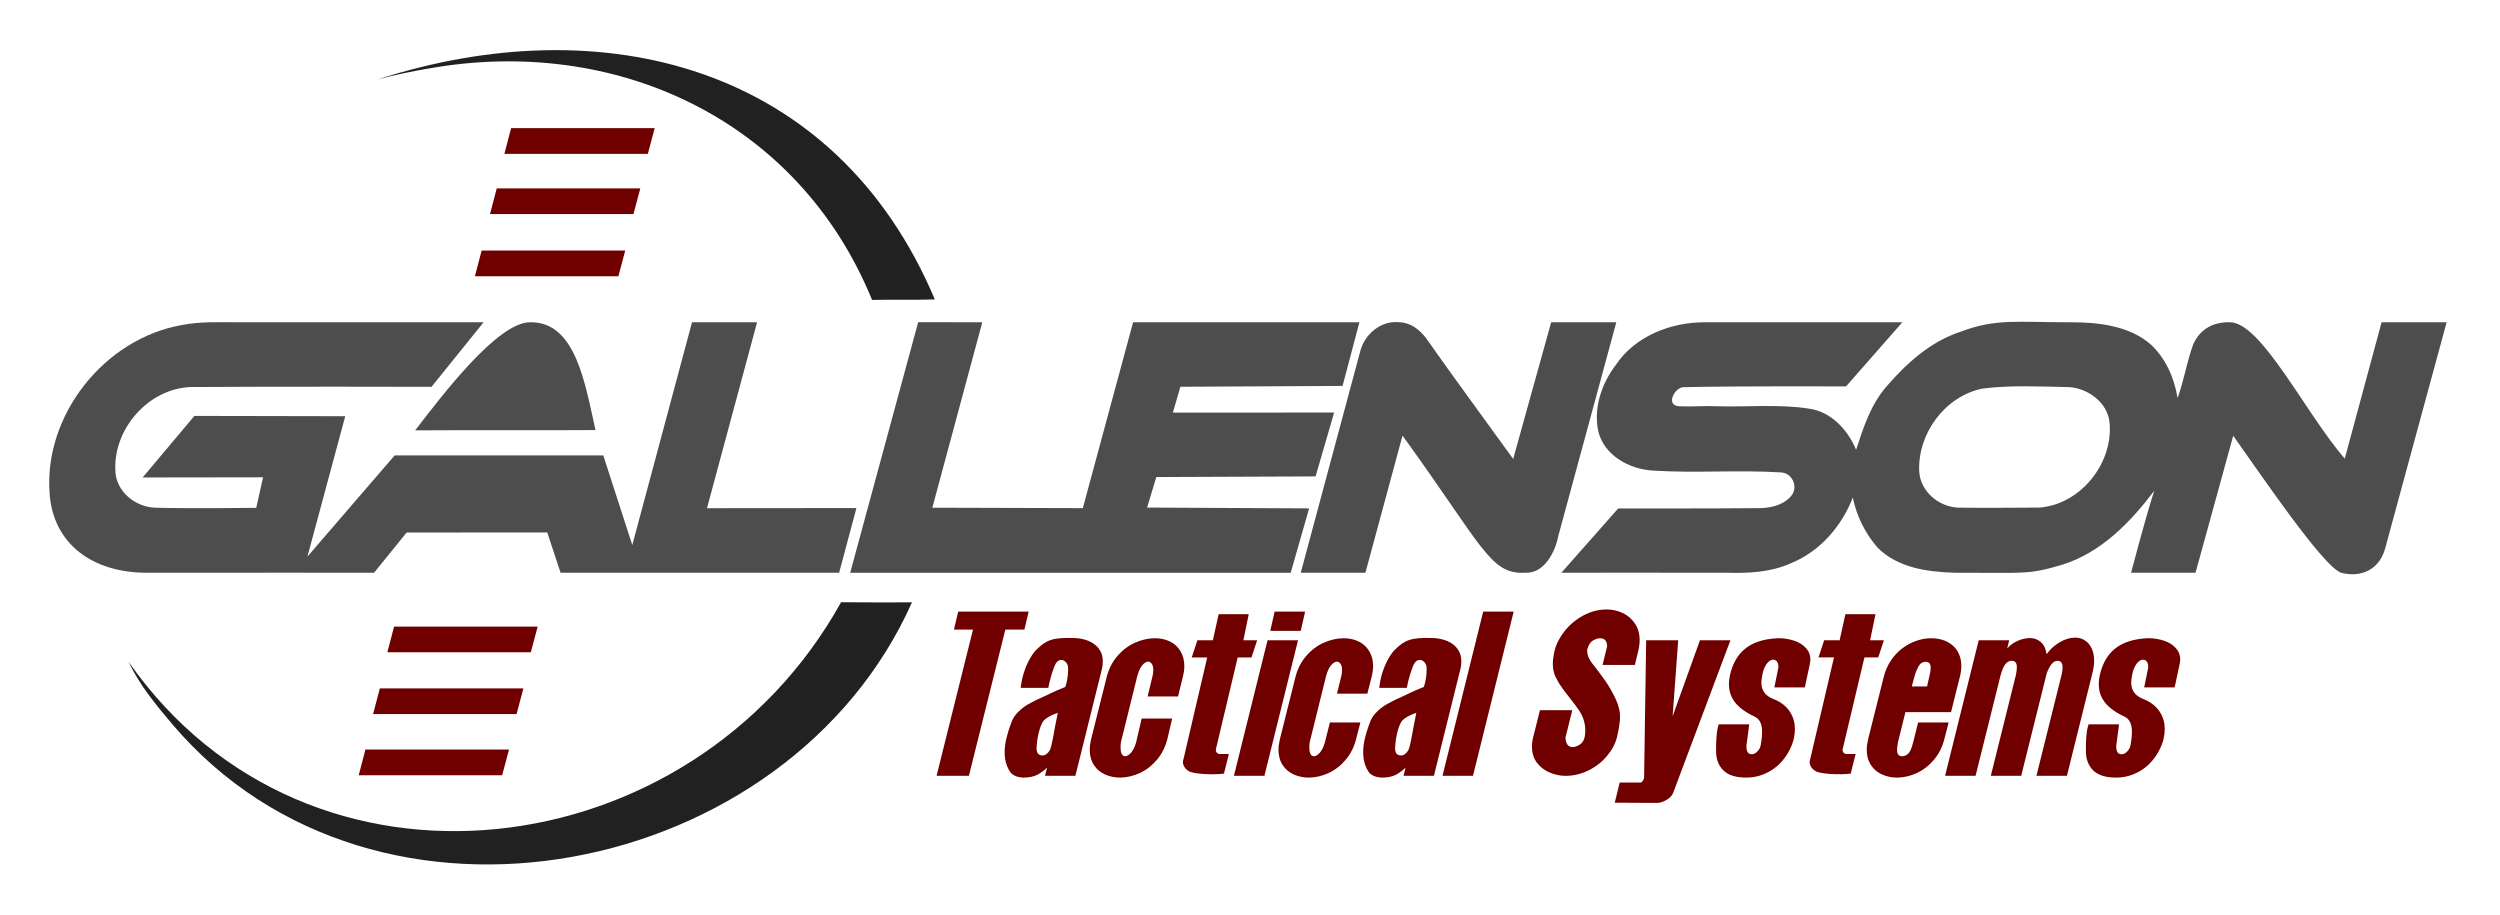 <?xml version="1.0" encoding="UTF-8" standalone="no"?>
<!-- Created with Inkscape (http://www.inkscape.org/) -->

<svg
   xmlns:dc="http://purl.org/dc/elements/1.1/"
   xmlns:cc="http://creativecommons.org/ns#"
   xmlns:rdf="http://www.w3.org/1999/02/22-rdf-syntax-ns#"
   xmlns:svg="http://www.w3.org/2000/svg"
   xmlns="http://www.w3.org/2000/svg"
   xmlns:sodipodi="http://sodipodi.sourceforge.net/DTD/sodipodi-0.dtd"
   xmlns:inkscape="http://www.inkscape.org/namespaces/inkscape"
   id="svg2"
   version="1.1"
   inkscape:version="0.91 r13725"
   width="49.036mm"
   height="17.956mm"
   viewBox="0 0 173.75 63.625"
   sodipodi:docname="Gallenson Tactical.svg"
   inkscape:export-filename="C:\Users\Andrew\Desktop\GALLENWIPSM2.png"
   inkscape:export-xdpi="340.90375"
   inkscape:export-ydpi="340.90375">
  <title
     id="title3379">Gallenson Tactical Logo</title>
  <defs
     id="defs6" />
  <sodipodi:namedview
     pagecolor="#ffffff"
     bordercolor="#666666"
     borderopacity="1"
     objecttolerance="10"
     gridtolerance="10"
     guidetolerance="10"
     inkscape:pageopacity="0"
     inkscape:pageshadow="2"
     inkscape:window-width="1920"
     inkscape:window-height="1018"
     id="namedview4"
     showgrid="false"
     showguides="false"
     inkscape:zoom="8.0000001"
     inkscape:cx="88.725005"
     inkscape:cy="28.132447"
     inkscape:window-x="-8"
     inkscape:window-y="-8"
     inkscape:window-maximized="1"
     inkscape:current-layer="svg2"
     units="mm"
     fit-margin-top="0"
     fit-margin-left="0"
     fit-margin-right="0"
     fit-margin-bottom="0" />
  <g
     id="g3395"
     style="fill:#212121;fill-opacity:1"
     transform="translate(-0.125,-0.059)">
    <path
       sodipodi:nodetypes="ccccc"
       id="path20"
       d="m 26.361,5.582 c 15.57,-5.028 31.838,-1.058 38.734,15.288 -1.454,0.045 -2.908,0.003 -4.362,0.033 C 55.594,8.323 42.863,2.51 29.916,4.82 28.718,5.022 27.581,5.26 26.361,5.582 Z"
       style="opacity:1;fill:#212121;fill-opacity:1"
       inkscape:connector-curvature="0" />
    <path
       sodipodi:nodetypes="cccccc"
       id="path38"
       d="m 58.58,41.914 c 1.641,0.021 3.284,0.009 4.925,0.009 C 54.967,61.127 26.263,67.047 12.113,50.409 10.966,49.057 9.822,47.67 9.058,46.056 21.592,63.963 48.246,60.517 58.58,41.914 Z"
       style="opacity:1;fill:#212121;fill-opacity:1"
       inkscape:connector-curvature="0" />
  </g>
  <g
     id="g3370"
     style="fill:#700000;fill-opacity:1"
     transform="translate(-0.125,-0.059)">
    <g
       id="text3338"
       style="font-style:italic;font-variant:normal;font-weight:normal;font-stretch:normal;font-size:13.736px;line-height:125%;font-family:Arroyo;-inkscape-font-specification:'Arroyo Italic';letter-spacing:0px;word-spacing:0px;fill:#700000;fill-opacity:1;stroke:none;stroke-width:1px;stroke-linecap:butt;stroke-linejoin:miter;stroke-opacity:1"
       transform="matrix(0.963,0,0,1.039,-11.098,-16.143)">
      <path
         style="fill:#700000;fill-opacity:1"
         sodipodi:nodetypes="ccccccccc"
         inkscape:connector-curvature="0"
         id="path3379"
         d="m 79.246,67.49 2.334,0 2.63,-9.781 1.375,0 0.307,-1.205 -5.084,0 -0.307,1.205 1.375,0 z" />
      <path
         style="fill:#700000;fill-opacity:1"
         sodipodi:nodetypes="cccccccccccccccscccccccscccc"
         inkscape:connector-curvature="0"
         id="path3381"
         d="m 85.319,61.609 1.992,0 c 0.091,-0.521 0.356,-1.331 0.536,-1.627 0.296,-0.442 0.772,-0.225 0.88,0.165 0.041,0.192 0.008,0.878 -0.188,1.399 -0.802,0.281 -1.36,0.577 -2.067,0.858 -0.107,0.049 -0.264,0.125 -0.469,0.228 -0.583,0.267 -1.113,0.745 -1.298,1.149 -0.324,0.795 -0.975,2.346 -0.126,3.48 0.188,0.206 0.483,0.322 0.885,0.349 0.452,0 0.807,-0.065 1.066,-0.195 0.264,-0.134 0.494,-0.293 0.691,-0.476 l -0.148,0.55 2.193,0 1.912,-7.143 c 0.045,-0.152 0.067,-0.322 0.067,-0.51 0,-0.277 -0.065,-0.516 -0.195,-0.718 -0.13,-0.206 -0.3,-0.369 -0.51,-0.49 -0.21,-0.125 -0.438,-0.215 -0.684,-0.268 -0.246,-0.058 -0.487,-0.087 -0.724,-0.087 -1.525,-0.044 -1.991,0.144 -2.676,0.78 -0.263,0.218 -0.972,1.132 -1.137,2.555 z m 2.096,4.177 c -0.156,0.228 -0.331,0.342 -0.523,0.342 -0.286,0 -0.429,-0.159 -0.429,-0.476 0.022,-0.709 0.249,-1.56 0.515,-1.857 0.197,-0.192 0.537,-0.367 1.019,-0.523 -0.282,1.21 -0.404,2.202 -0.582,2.514 z" />
      <path
         style="fill:#700000;fill-opacity:1"
         sodipodi:nodetypes="cccsccsccccscscccccccscsccsccscc"
         inkscape:connector-curvature="0"
         id="path3383"
         d="m 94.479,62.184 2.193,0 0.342,-1.288 c 0.076,-0.282 0.114,-0.53 0.114,-0.744 0,-0.393 -0.096,-0.731 -0.288,-1.013 -0.188,-0.286 -0.44,-0.499 -0.758,-0.637 -0.317,-0.143 -0.675,-0.215 -1.073,-0.215 -0.474,0 -0.95,0.098 -1.429,0.295 -0.478,0.192 -0.905,0.49 -1.281,0.892 -0.371,0.398 -0.63,0.872 -0.778,1.422 l -1.113,4.118 c -0.072,0.277 -0.107,0.521 -0.107,0.731 0,0.398 0.101,0.74 0.302,1.026 0.201,0.282 0.469,0.492 0.805,0.63 0.335,0.139 0.704,0.208 1.107,0.208 0.478,-0.009 0.948,-0.112 1.408,-0.309 0.465,-0.201 0.874,-0.496 1.227,-0.885 0.358,-0.389 0.61,-0.856 0.758,-1.402 l 0.342,-1.356 -2.2,0 -0.396,1.577 c -0.085,0.291 -0.201,0.519 -0.349,0.684 -0.148,0.165 -0.293,0.253 -0.436,0.262 -0.228,0 -0.342,-0.197 -0.342,-0.59 0,-0.143 0.009,-0.262 0.027,-0.355 l 1.18,-4.42 c 0.094,-0.322 0.215,-0.563 0.362,-0.724 0.148,-0.161 0.293,-0.241 0.436,-0.241 0.103,0.009 0.188,0.063 0.255,0.161 0.067,0.094 0.101,0.224 0.101,0.389 0,0.139 -0.018,0.277 -0.054,0.416 z" />
      <path
         style="fill:#700000;fill-opacity:1"
         sodipodi:nodetypes="ccccccccccscccsccc"
         inkscape:connector-curvature="0"
         id="path3385"
         d="m 101.974,59.572 0.409,-1.15 -0.995,0 0.388,-1.744 -2.172,0 -0.416,1.744 -1.117,0 -0.409,1.15 1.117,0 -1.69,6.711 c -0.036,0.13 -0.087,0.265 -0.054,0.396 0.061,0.235 0.202,0.375 0.402,0.493 0.322,0.195 1.728,0.27 2.552,0.172 l 0.355,-1.322 c -0.054,0.018 -0.503,0.008 -0.66,0.008 -0.183,0 -0.316,-0.155 -0.275,-0.329 l 1.569,-6.129 z" />
      <path
         style="fill:#700000;fill-opacity:1"
         sodipodi:nodetypes="cccccccccc"
         inkscape:connector-curvature="0"
         id="path3387"
         d="m 100.706,67.49 2.2,0 2.428,-9.068 -2.2,0 z m 2.625,-9.696 2.2,0 0.313,-1.29 -2.2,0 z" />
      <path
         inkscape:connector-curvature="0"
         style="fill:#700000;fill-opacity:1"
         id="path3389"
         d="m 108.142,61.997 2.193,0 0.302,-1.1 q 0.114,-0.423 0.114,-0.744 0,-0.59 -0.288,-1.013 -0.282,-0.429 -0.758,-0.637 -0.476,-0.215 -1.073,-0.215 -0.711,0 -1.429,0.295 -0.718,0.288 -1.281,0.892 -0.557,0.597 -0.778,1.422 l -1.113,4.118 q -0.107,0.416 -0.107,0.731 0,0.597 0.302,1.026 0.302,0.423 0.805,0.63 0.503,0.208 1.107,0.208 0.718,-0.013 1.408,-0.309 0.698,-0.302 1.227,-0.885 0.537,-0.584 0.758,-1.402 l 0.302,-1.093 -2.2,0 -0.355,1.315 q -0.127,0.436 -0.349,0.684 -0.221,0.248 -0.436,0.262 -0.342,0 -0.342,-0.59 0,-0.215 0.027,-0.355 l 1.18,-4.42 q 0.141,-0.483 0.362,-0.724 0.221,-0.241 0.436,-0.241 0.154,0.013 0.255,0.161 0.101,0.141 0.101,0.389 0,0.208 -0.054,0.416 l -0.315,1.18 z" />
      <path
         style="fill:#700000;fill-opacity:1"
         inkscape:connector-curvature="0"
         id="path3393"
         d="m 115.76,67.49 2.2,0 2.938,-10.986 -2.2,0 -2.938,10.986 z" />
      <path
         sodipodi:nodetypes="ccccccccccscccsccc"
         inkscape:connector-curvature="0"
         id="path3385-2"
         d="m 147.208,59.571 0.409,-1.15 -0.995,0 0.388,-1.744 -2.172,0 -0.416,1.744 -1.117,0 -0.409,1.15 1.117,0 -1.69,6.711 c -0.036,0.13 -0.087,0.265 -0.054,0.396 0.061,0.235 0.202,0.375 0.402,0.493 0.322,0.195 1.728,0.27 2.552,0.172 l 0.355,-1.322 c -0.054,0.018 -0.503,0.008 -0.66,0.008 -0.183,0 -0.316,-0.155 -0.275,-0.329 l 1.569,-6.129 z"
         style="font-style:italic;font-variant:normal;font-weight:normal;font-stretch:normal;font-size:13.736px;line-height:125%;font-family:Arroyo;-inkscape-font-specification:'Arroyo Italic';letter-spacing:0px;word-spacing:0px;fill:#700000;fill-opacity:1;stroke:none;stroke-width:1px;stroke-linecap:butt;stroke-linejoin:miter;stroke-opacity:1" />
      <path
         style="font-style:italic;font-variant:normal;font-weight:normal;font-stretch:normal;font-size:13.736px;line-height:125%;font-family:Arroyo;-inkscape-font-specification:'Arroyo Italic';letter-spacing:0px;word-spacing:0px;fill:#700000;fill-opacity:1;stroke:none;stroke-width:1px;stroke-linecap:butt;stroke-linejoin:miter;stroke-opacity:1"
         sodipodi:nodetypes="cccccccccccccccscccccccscccc"
         inkscape:connector-curvature="0"
         id="path3381-7"
         d="m 111.194,61.609 1.992,0 c 0.091,-0.521 0.356,-1.331 0.536,-1.627 0.296,-0.442 0.772,-0.225 0.88,0.165 0.041,0.192 0.008,0.878 -0.188,1.399 -0.802,0.281 -1.36,0.577 -2.067,0.858 -0.107,0.049 -0.264,0.125 -0.469,0.228 -0.583,0.267 -1.113,0.745 -1.298,1.149 -0.324,0.795 -0.975,2.346 -0.126,3.48 0.188,0.206 0.483,0.322 0.885,0.349 0.452,0 0.807,-0.065 1.066,-0.195 0.264,-0.134 0.494,-0.293 0.691,-0.476 l -0.148,0.55 2.193,0 1.912,-7.143 c 0.045,-0.152 0.067,-0.322 0.067,-0.51 0,-0.277 -0.065,-0.516 -0.195,-0.718 -0.13,-0.206 -0.3,-0.369 -0.51,-0.49 -0.21,-0.125 -0.438,-0.215 -0.684,-0.268 -0.246,-0.058 -0.487,-0.087 -0.724,-0.087 -1.525,-0.044 -1.991,0.144 -2.676,0.78 -0.263,0.218 -0.972,1.132 -1.137,2.555 z m 2.096,4.177 c -0.156,0.228 -0.331,0.342 -0.523,0.342 -0.286,0 -0.429,-0.159 -0.429,-0.476 0.022,-0.709 0.249,-1.56 0.515,-1.857 0.197,-0.192 0.537,-0.367 1.019,-0.523 -0.282,1.21 -0.404,2.202 -0.582,2.514 z" />
    </g>
    <g
       id="text3338-7"
       style="font-style:italic;font-variant:normal;font-weight:normal;font-stretch:normal;font-size:13.736px;line-height:125%;font-family:Arroyo;-inkscape-font-specification:'Arroyo Italic';letter-spacing:0px;word-spacing:0px;fill:#700000;fill-opacity:1;stroke:none;stroke-width:1px;stroke-linecap:butt;stroke-linejoin:miter;stroke-opacity:1"
       transform="matrix(0.963,0,0,1.039,-11.098,-16.143)">
      <path
         inkscape:connector-curvature="0"
         style="fill:#700000;fill-opacity:1"
         id="path3396"
         d="m 128.358,64.881 q 0.215,-0.859 0.215,-1.362 0,-0.523 -0.302,-1.14 -0.369,-0.724 -0.765,-1.248 -0.396,-0.523 -0.966,-1.194 -0.342,-0.396 -0.342,-0.865 0.127,-0.463 0.409,-0.624 0.288,-0.161 0.523,-0.161 0.51,0 0.51,0.55 l -0.329,1.234 2.334,0 0.248,-0.959 q 0.094,-0.349 0.094,-0.704 0,-0.644 -0.342,-1.107 -0.342,-0.469 -0.885,-0.704 -0.543,-0.235 -1.147,-0.235 -0.872,0 -1.677,0.396 -0.798,0.396 -1.355,1.04 -0.55,0.644 -0.731,1.315 -0.127,0.523 -0.127,0.892 0,0.443 0.168,0.812 0.161,0.309 0.315,0.537 0.154,0.221 0.329,0.436 0.181,0.215 0.537,0.644 0.362,0.429 0.51,0.637 0.483,0.63 0.483,1.395 0,0.275 -0.06,0.483 -0.094,0.322 -0.369,0.469 -0.268,0.148 -0.483,0.148 -0.262,0 -0.389,-0.181 -0.127,-0.188 -0.127,-0.463 l 0.49,-1.824 -2.334,0 -0.483,1.784 q -0.094,0.329 -0.094,0.644 0,0.644 0.362,1.093 0.369,0.443 0.932,0.657 0.563,0.215 1.127,0.215 0.865,0 1.657,-0.362 0.791,-0.362 1.335,-0.966 0.55,-0.604 0.731,-1.281 z" />
      <path
         style="fill:#700000;fill-opacity:1"
         sodipodi:nodetypes="ccccccccsccccc"
         inkscape:connector-curvature="0"
         id="path3398"
         d="m 132.409,68.625 4.132,-10.204 -2.2,0 -1.972,5.084 0.402,-5.084 -2.312,0 -0.15,9.218 c -0.018,0.072 -0.054,0.141 -0.107,0.208 -0.049,0.063 -0.105,0.094 -0.168,0.094 l -1.487,0 -0.355,1.348 3.052,0.013 c 0.215,0 0.443,-0.067 0.684,-0.201 0.241,-0.13 0.402,-0.288 0.483,-0.476 z" />
      <path
         style="fill:#700000;fill-opacity:1"
         inkscape:connector-curvature="0"
         id="path3404"
         d="m 149.168,63.231 3.293,0 0.63,-2.334 q 0.114,-0.423 0.114,-0.744 0,-0.463 -0.174,-0.812 -0.168,-0.355 -0.476,-0.59 -0.309,-0.235 -0.691,-0.349 -0.382,-0.114 -0.859,-0.114 -0.503,0 -1.053,0.174 -0.543,0.174 -1.019,0.51 -0.476,0.329 -0.825,0.825 -0.349,0.49 -0.51,1.1 l -1.113,4.118 q -0.107,0.416 -0.107,0.731 0,0.597 0.302,1.026 0.302,0.423 0.805,0.63 0.503,0.208 1.107,0.208 0.718,-0.013 1.408,-0.309 0.698,-0.302 1.227,-0.885 0.537,-0.584 0.758,-1.402 l 0.302,-1.093 -2.2,0 -0.355,1.315 q -0.154,0.59 -0.362,0.771 -0.201,0.174 -0.449,0.174 -0.355,0 -0.355,-0.436 0,-0.107 0.027,-0.262 0.027,-0.154 0.04,-0.248 l 0.537,-2.005 z m 1.563,-1.717 -1.1,0 q 0.201,-0.731 0.262,-0.879 0.195,-0.49 0.355,-0.63 0.168,-0.141 0.376,-0.141 0.369,0 0.369,0.389 0,0.215 -0.054,0.409 l -0.208,0.852 z" />
      <path
         style="fill:#700000;fill-opacity:1"
         inkscape:connector-curvature="0"
         id="path3406"
         d="m 160.437,60.742 -1.811,6.747 2.2,0 1.838,-6.868 q 0.127,-0.476 0.127,-0.825 0,-0.476 -0.174,-0.818 -0.168,-0.349 -0.483,-0.537 -0.309,-0.195 -0.704,-0.195 -0.577,0 -1.147,0.322 -0.57,0.315 -0.926,0.791 -0.074,-0.53 -0.396,-0.798 -0.315,-0.268 -0.758,-0.288 -0.469,0 -0.932,0.188 -0.456,0.188 -0.758,0.51 l 0.148,-0.55 -2.2,0 -2.428,9.068 2.2,0 1.811,-6.747 q 0.174,-0.55 0.355,-0.744 0.188,-0.201 0.443,-0.201 0.369,0 0.369,0.416 0,0.262 -0.067,0.53 l -1.811,6.747 2.193,0 1.844,-6.868 q 0.342,-0.825 0.765,-0.825 0.376,0 0.376,0.416 0,0.268 -0.074,0.53 z" />
      <path
         sodipodi:nodetypes="ccsccccccsccccsccccccscccccc"
         inkscape:connector-curvature="0"
         id="path3400-5"
         d="m 165.41,65.471 c -0.036,0.152 -0.119,0.286 -0.248,0.402 -0.125,0.116 -0.253,0.174 -0.382,0.174 -0.148,0 -0.25,-0.047 -0.309,-0.141 -0.058,-0.094 -0.087,-0.23 -0.087,-0.409 l 0.204,-1.45 -2.2,0 c -0.175,0.461 -0.203,1.258 -0.191,1.792 0,0.541 0.177,0.973 0.53,1.294 0.353,0.317 0.901,0.476 1.643,0.476 0.452,0 0.87,-0.074 1.254,-0.221 0.389,-0.148 0.731,-0.344 1.026,-0.59 0.295,-0.25 0.541,-0.532 0.738,-0.845 0.197,-0.317 0.335,-0.63 0.416,-0.939 0.054,-0.228 0.081,-0.452 0.081,-0.671 0,-0.733 -0.41,-1.584 -1.548,-1.989 -0.966,-0.368 -0.979,-1.008 -0.739,-1.874 0.372,-1.075 1.198,-0.89 1.084,-0.175 l -0.281,1.269 2.2,0 0.348,-1.504 c 0.036,-0.161 0.054,-0.279 0.054,-0.355 0,-0.3 -0.107,-0.557 -0.322,-0.771 -0.21,-0.219 -0.492,-0.382 -0.845,-0.49 -0.353,-0.112 -0.738,-0.168 -1.154,-0.168 -2.2,0.08 -3.06,1.058 -3.43,2.266 -0.425,1.45 0.217,2.332 1.754,2.992 0.688,0.316 0.525,1.3 0.404,1.925 z"
         style="font-style:italic;font-variant:normal;font-weight:normal;font-stretch:normal;font-size:13.736px;line-height:125%;font-family:Arroyo;-inkscape-font-specification:'Arroyo Italic';letter-spacing:0px;word-spacing:0px;fill:#700000;fill-opacity:1;stroke:none;stroke-width:1px;stroke-linecap:butt;stroke-linejoin:miter;stroke-opacity:1" />
      <path
         sodipodi:nodetypes="ccsccccccsccccsccccccscccccc"
         inkscape:connector-curvature="0"
         id="path3400-5-8"
         d="m 138.719,65.471 c -0.036,0.152 -0.119,0.286 -0.248,0.402 -0.125,0.116 -0.253,0.174 -0.382,0.174 -0.148,0 -0.25,-0.047 -0.309,-0.141 -0.058,-0.094 -0.087,-0.23 -0.087,-0.409 l 0.204,-1.45 -2.2,0 c -0.175,0.461 -0.203,1.258 -0.191,1.792 0,0.541 0.177,0.973 0.53,1.294 0.353,0.317 0.901,0.476 1.643,0.476 0.452,0 0.87,-0.074 1.254,-0.221 0.389,-0.148 0.731,-0.344 1.026,-0.59 0.295,-0.25 0.541,-0.532 0.738,-0.845 0.197,-0.317 0.335,-0.63 0.416,-0.939 0.054,-0.228 0.081,-0.452 0.081,-0.671 0,-0.733 -0.41,-1.584 -1.548,-1.989 -0.966,-0.368 -0.979,-1.008 -0.739,-1.874 0.372,-1.075 1.198,-0.89 1.084,-0.175 l -0.281,1.269 2.2,0 0.348,-1.504 c 0.036,-0.161 0.054,-0.279 0.054,-0.355 0,-0.3 -0.107,-0.557 -0.322,-0.771 -0.21,-0.219 -0.492,-0.382 -0.845,-0.49 -0.353,-0.112 -0.738,-0.168 -1.154,-0.168 -2.2,0.08 -3.059,1.058 -3.43,2.266 -0.425,1.45 0.217,2.332 1.754,2.992 0.688,0.316 0.525,1.3 0.404,1.925 z"
         style="font-style:italic;font-variant:normal;font-weight:normal;font-stretch:normal;font-size:13.736px;line-height:125%;font-family:Arroyo;-inkscape-font-specification:'Arroyo Italic';letter-spacing:0px;word-spacing:0px;fill:#700000;fill-opacity:1;stroke:none;stroke-width:1px;stroke-linecap:butt;stroke-linejoin:miter;stroke-opacity:1" />
    </g>
    <path
       sodipodi:nodetypes="ccccc"
       id="path24"
       d="m 33.599,17.471 9.979,0 -0.477,1.787 -9.97,0 z"
       style="opacity:1;fill:#700000;fill-opacity:1"
       inkscape:connector-curvature="0" />
    <path
       sodipodi:nodetypes="ccccc"
       id="path24-9"
       d="m 34.647,13.152 9.979,0 -0.477,1.787 -9.97,0 z"
       style="opacity:1;fill:#700000;fill-opacity:1"
       inkscape:connector-curvature="0" />
    <path
       sodipodi:nodetypes="ccccc"
       id="path24-1"
       d="m 35.647,8.964 9.979,0 -0.477,1.787 -9.97,0 z"
       style="opacity:1;fill:#700000;fill-opacity:1"
       inkscape:connector-curvature="0" />
    <path
       sodipodi:nodetypes="ccccc"
       id="path24-19"
       d="m 27.513,43.607 9.979,0 -0.477,1.787 -9.97,0 z"
       style="opacity:1;fill:#700000;fill-opacity:1"
       inkscape:connector-curvature="0" />
    <path
       sodipodi:nodetypes="ccccc"
       id="path24-5"
       d="m 26.522,47.902 9.979,0 -0.477,1.787 -9.97,0 z"
       style="opacity:1;fill:#700000;fill-opacity:1"
       inkscape:connector-curvature="0" />
    <path
       sodipodi:nodetypes="ccccc"
       id="path24-3"
       d="m 25.522,52.152 9.979,0 -0.477,1.787 -9.97,0 z"
       style="opacity:1;fill:#700000;fill-opacity:1"
       inkscape:connector-curvature="0" />
  </g>
  <g
     id="g3363"
     style="fill:#4d4d4d"
     transform="translate(-0.125,-0.059)">
    <path
       sodipodi:nodetypes="ccccccccccccccccccccccccccccc"
       style="opacity:1;fill:#4d4d4d"
       inkscape:connector-curvature="0"
       id="path28"
       d="m 12.76,22.648 c 1.283,-0.253 2.596,-0.188 3.894,-0.191 l 17.081,0 -3.621,4.487 c 0,0 -11.166,-0.03 -16.746,0.015 -2.943,0.119 -5.365,2.907 -5.227,5.799 0.03,1.452 1.385,2.549 2.781,2.588 2.336,0.066 7.01,0.009 7.01,0.009 l 0.475,-2.123 -8.37,0.012 3.597,-4.278 10.484,0.021 -2.629,9.758 6.065,-7.036 14.498,0 2.016,6.234 4.151,-15.485 4.522,0 -3.481,12.921 10.386,-0.009 -1.202,4.496 -19.36,0 -0.927,-2.8 -9.772,0.005 -2.264,2.795 c 0,0 -10.511,-0.009 -15.768,0 C 6.572,39.881 3.786,37.866 3.567,34.299 3.187,28.87 7.401,23.588 12.76,22.649 Z" />
    <path
       sodipodi:nodetypes="cccc"
       style="opacity:1;fill:#4d4d4d"
       inkscape:connector-curvature="0"
       id="path30"
       d="m 36.946,22.457 c 3.209,-0.08 3.849,4.331 4.566,7.492 -4.097,0.03 -8.439,-0.009 -12.535,0.021 1.861,-2.419 5.709,-7.496 7.97,-7.513 z" />
    <path
       sodipodi:nodetypes="cccccccccccccccccc"
       id="path32"
       d="m 63.935,22.452 4.459,0.005 -3.472,12.888 10.46,0.03 3.493,-12.918 15.73,0 -1.172,4.425 -11.271,0.057 -0.523,1.798 11.208,-0.006 -1.289,4.439 -11.068,0.045 -0.643,2.12 11.262,0.057 -1.28,4.475 -30.616,0 4.722,-17.408 z"
       style="opacity:1;fill:#4d4d4d"
       inkscape:connector-curvature="0" />
    <path
       sodipodi:nodetypes="ccccccccccccc"
       style="opacity:1;fill:#4d4d4d"
       inkscape:connector-curvature="0"
       id="path34"
       d="m 94.661,24.479 c 0.293,-1.187 1.45,-2.171 2.715,-2.022 0.751,0.009 1.385,0.495 1.83,1.062 1.995,2.835 4.055,5.626 6.085,8.437 2.641,-9.499 2.641,-9.499 2.641,-9.499 l 4.527,0 c 0,0 0,0 -4.025,14.829 -0.221,1.13 -0.972,2.657 -2.328,2.579 -2.42,0.116 -2.896,-1.783 -8.506,-9.531 l -2.578,9.531 -4.495,0 4.133,-15.386 z" />
    <path
       sodipodi:nodetypes="cccccscccccccccccccccccccccccccccccccccccccccc"
       style="opacity:1;fill:#4d4d4d"
       inkscape:connector-curvature="0"
       id="path36"
       d="m 112.415,25.439 c 1.328,-2.015 3.837,-2.988 6.19,-2.982 l 13.735,0 -3.914,4.457 c 0,0 -7.518,-0.033 -11.274,0.054 -0.616,-0.021 -1.33,1.286 -0.306,1.327 1.135,0.045 1.553,-0.048 2.653,0 2.096,0.06 4.216,-0.158 6.301,0.158 1.57,0.188 2.751,1.476 3.325,2.868 0.505,-1.55 1.017,-3.145 2.111,-4.4 1.397,-1.619 3.059,-3.121 5.135,-3.801 2.443,-0.936 3.959,-0.661 7.655,-0.662 1.802,-0.008 4.049,0.206 5.565,1.53 1.05,0.966 1.654,2.343 1.875,3.735 0.449,-1.207 0.634,-2.495 1.08,-3.703 0.452,-1.073 1.401,-1.6 2.564,-1.563 2.182,0.019 5.202,6.246 7.977,9.481 l 2.56,-9.481 4.521,0 -4.282,15.753 c -0.457,1.58 -1.835,1.983 -3.058,1.655 -1.273,-0.455 -5.604,-6.874 -7.492,-9.519 l -2.62,9.519 -4.48,0 c 0,0 1.002,-3.834 1.609,-5.694 -1.654,2.188 -3.699,4.296 -6.391,5.137 -2.416,0.722 -2.655,0.546 -7.515,0.558 -1.97,-0.067 -3.941,-0.37 -5.326,-1.747 -0.855,-0.996 -1.459,-2.2 -1.716,-3.485 -0.763,1.986 -2.279,3.747 -4.279,4.561 -1.414,0.644 -2.993,0.716 -4.522,0.671 -3.819,-0.015 -11.456,0 -11.456,0 l 3.95,-4.469 c 0,0 6.609,0.012 9.913,-0.024 0.798,-0.024 1.696,-0.262 2.183,-0.942 0.398,-0.62 -0.03,-1.506 -0.78,-1.538 -2.963,-0.188 -5.945,0.063 -8.908,-0.128 -1.621,-0.095 -3.355,-1.032 -3.783,-2.692 -0.365,-1.619 0.215,-3.339 1.199,-4.633 m 25.49,1.628 c -2.599,0.528 -4.495,3.118 -4.393,5.718 0.054,1.404 1.343,2.495 2.709,2.555 1.849,0.023 3.926,0.004 5.673,-0.006 2.838,-0.244 5.066,-3.035 4.856,-5.822 -0.093,-1.5 -1.599,-2.553 -2.999,-2.555 -1.947,-0.035 -3.911,-0.14 -5.846,0.11 z" />
  </g>
</svg>
